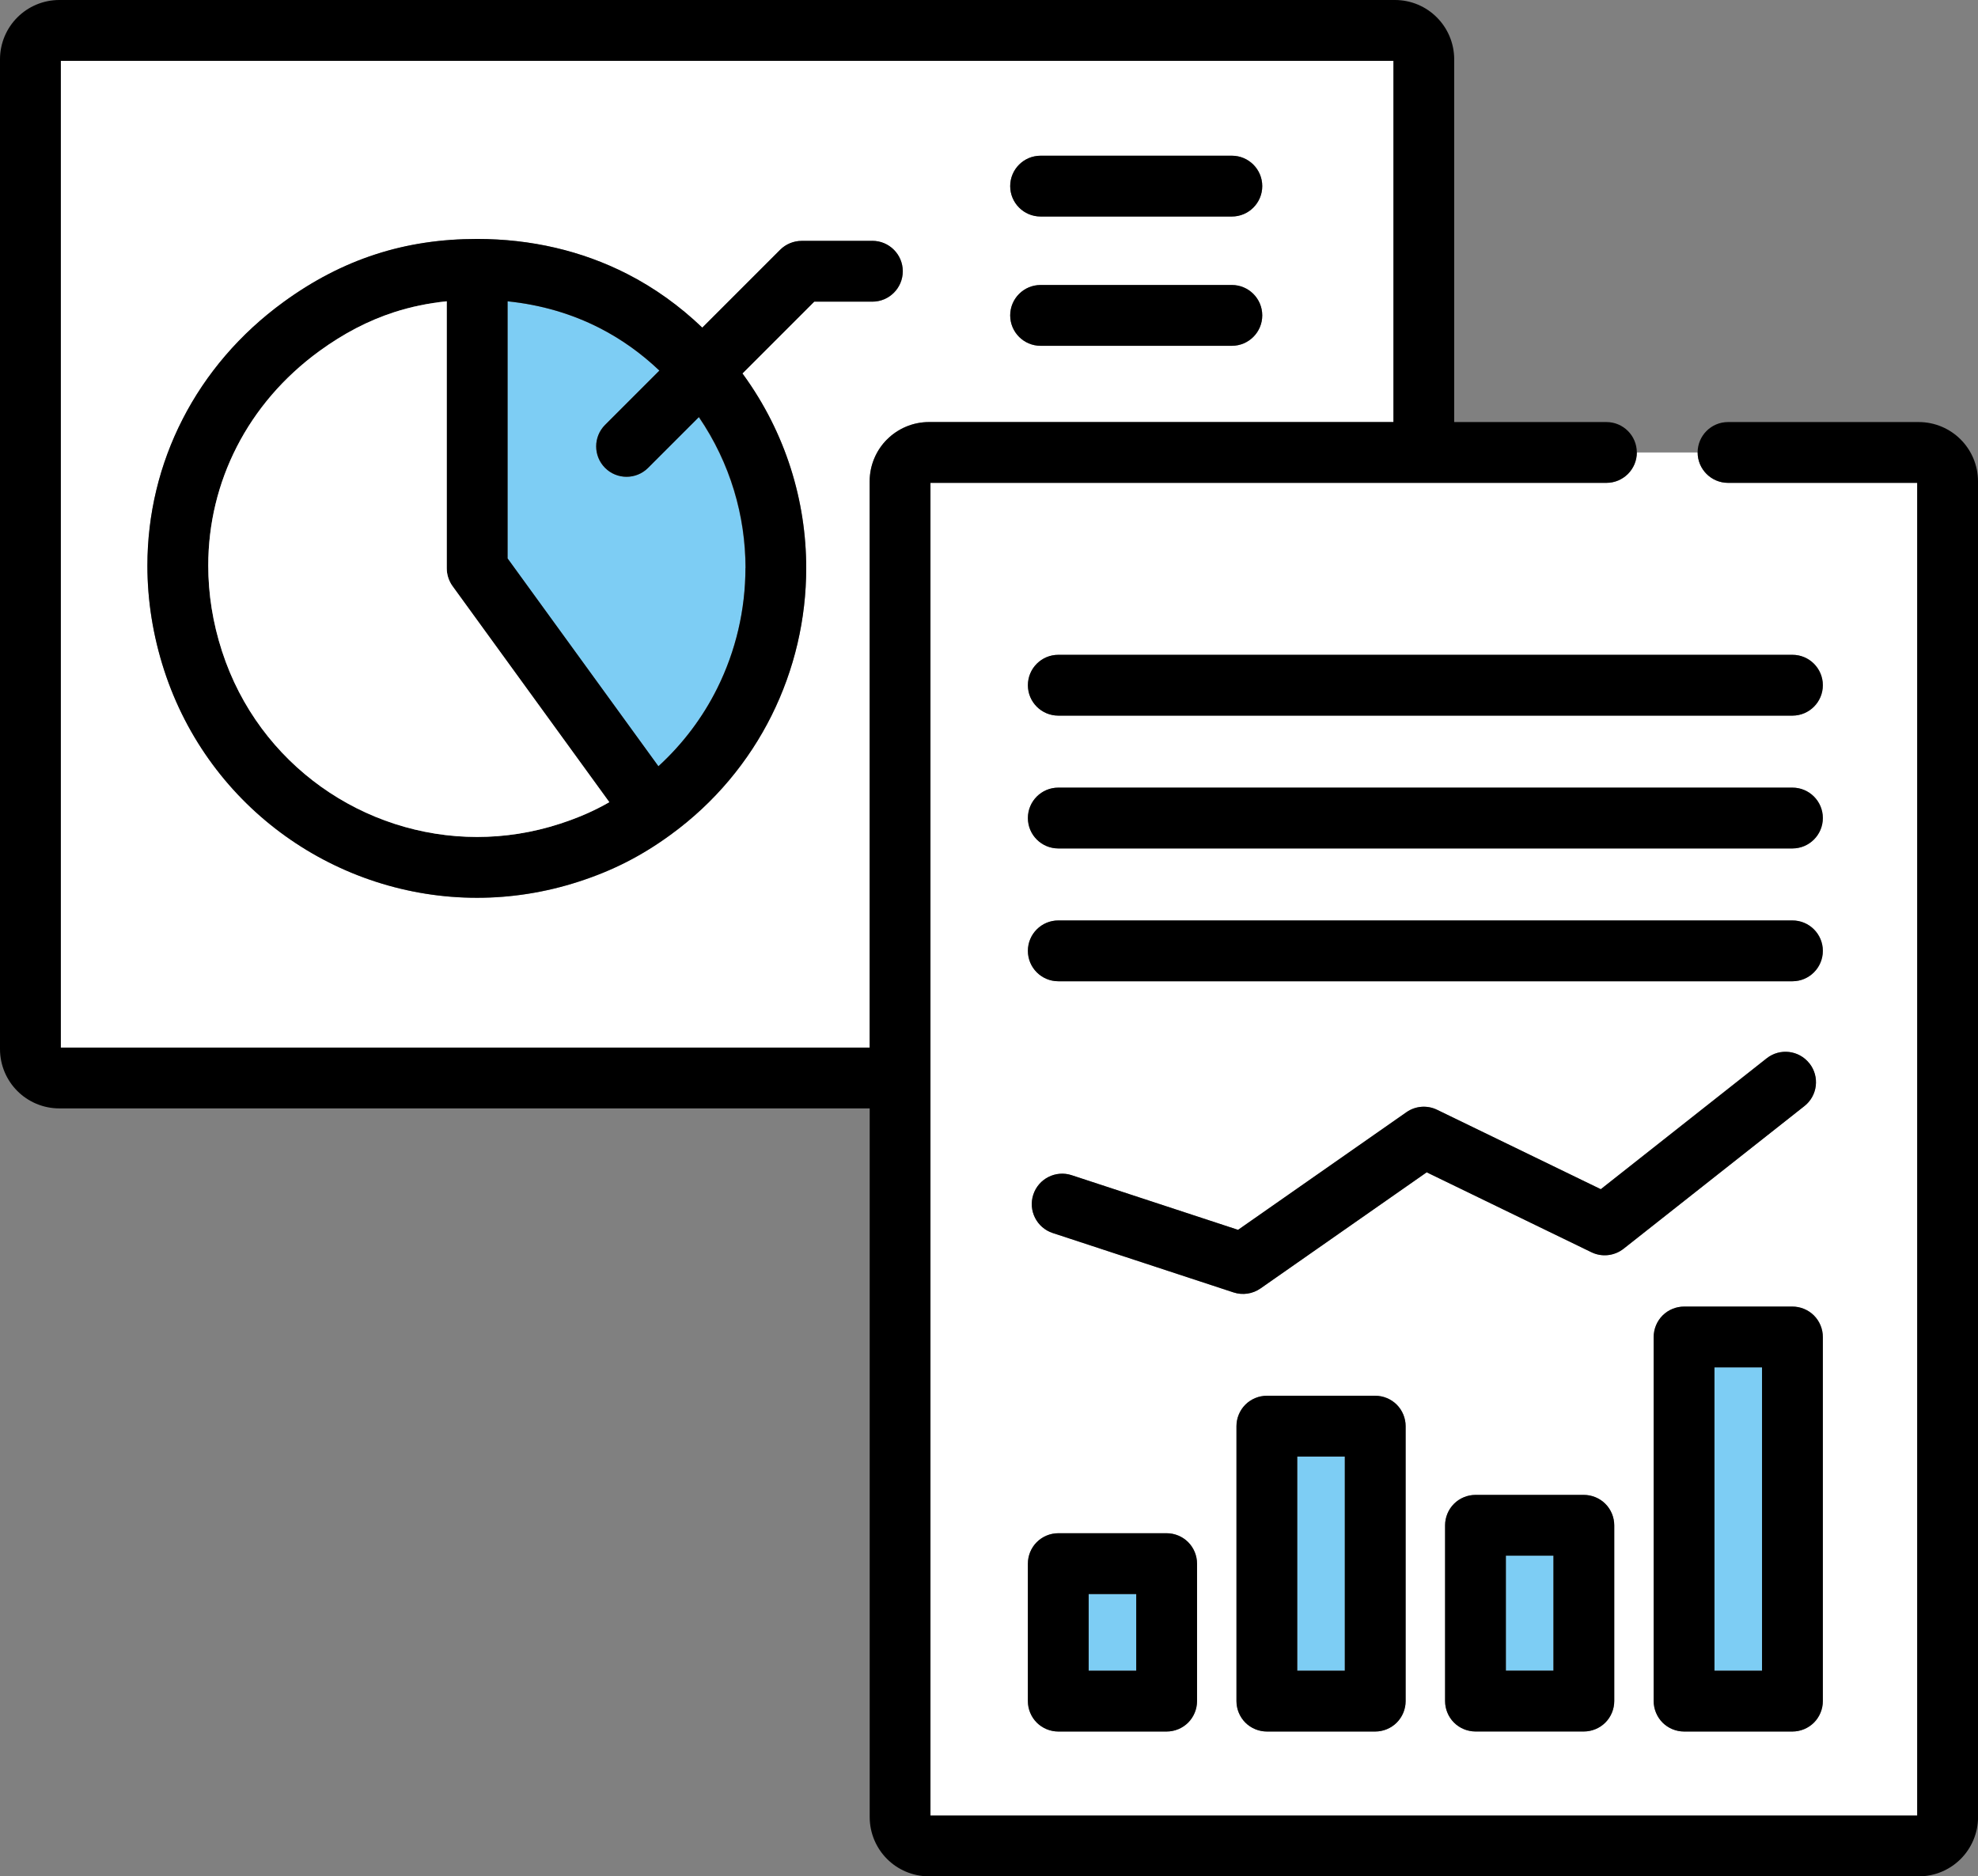 <?xml version="1.0" encoding="UTF-8"?><svg id="_レイヤー_2" xmlns="http://www.w3.org/2000/svg" viewBox="0 0 368.9 349.93"><rect x="0" y="0" width="368.9" height="349.93" fill="#808080" stroke="none"/><defs><style>.cls-1,.cls-2,.cls-3{stroke-width:0px;}.cls-2{fill:#7dcdf4;}.cls-3{fill:#fff;}</style></defs><g id="_レイヤー_1-2"><path class="cls-3" d="m259.88,11.34H11.34v184.03h150.86v-105.61c0-3.03,1.25-5.83,3.24-7.81,1.98-1.99,4.78-3.24,7.81-3.24h86.63V11.34Zm-97.18,44.92h-10.84l-13.4,13.4c.06.08.12.15.18.23,7.9,10.88,11.73,23.55,11.72,36.06,0,9.49-2.19,18.91-6.45,27.48-4.26,8.56-10.6,16.26-18.85,22.26,0,0,0,0,0,0-5.38,3.93-10.77,6.68-17.11,8.73-6.29,2.05-12.69,3.02-18.98,3.02-12.95,0-25.42-4.13-35.72-11.49-10.3-7.36-18.43-18.01-22.64-30.97-2.1-6.46-3.12-13.02-3.12-19.48,0-9.58,2.26-18.92,6.58-27.34,4.32-8.42,10.69-15.92,18.84-21.85,5.4-3.93,11.06-6.89,17.07-8.85,6-1.96,12.33-2.89,19-2.89,0,0,0,0,0,0,10.05,0,19.53,2.2,27.96,6.51,5.1,2.6,9.8,5.98,14.04,10.03l14.52-14.52c1.06-1.06,2.52-1.66,4.01-1.66h13.19c3.13,0,5.67,2.54,5.67,5.67s-2.54,5.67-5.67,5.67Zm67.05,8.23h-35.67c-3.13,0-5.67-2.54-5.67-5.67s2.54-5.67,5.67-5.67h35.67c3.13,0,5.67,2.54,5.67,5.67s-2.54,5.67-5.67,5.67Zm0-24.11h-35.67c-3.13,0-5.67-2.54-5.67-5.67s2.54-5.67,5.67-5.67h35.67c3.13,0,5.67,2.54,5.67,5.67s-2.54,5.67-5.67,5.67Z"/><path class="cls-2" d="m120.85,87.27c-2.21,2.21-5.8,2.21-8.02,0-2.21-2.21-2.21-5.8,0-8.02l10.13-10.13c-3.41-3.24-7.14-5.89-11.17-7.95-5.22-2.66-10.94-4.33-17.14-4.97v47.95l28.13,38.76c4.62-4.23,8.3-9.17,10.97-14.54,3.47-6.98,5.26-14.68,5.26-22.42,0-9.75-2.83-19.54-8.7-28.15l-9.48,9.48Z"/><path class="cls-1" d="m162.7,44.92h-13.19c-1.49,0-2.95.6-4.01,1.66l-14.52,14.52c-4.23-4.05-8.93-7.43-14.04-10.03-8.43-4.3-17.91-6.51-27.96-6.51,0,0,0,0,0,0-6.67,0-13,.93-19,2.89-6.01,1.95-11.67,4.92-17.07,8.85-8.15,5.92-14.52,13.42-18.84,21.85-4.32,8.42-6.58,17.76-6.58,27.34,0,6.46,1.03,13.02,3.12,19.48,4.2,12.96,12.34,23.6,22.64,30.97,10.3,7.37,22.77,11.49,35.72,11.49,6.29,0,12.69-.98,18.98-3.02,6.33-2.05,11.73-4.8,17.11-8.73,0,0,0,0,0,0,8.25-6,14.59-13.7,18.85-22.26,4.26-8.56,6.45-17.98,6.45-27.48,0-12.51-3.82-25.17-11.72-36.06-.06-.08-.12-.15-.18-.23l13.4-13.4h10.84c3.13,0,5.67-2.54,5.67-5.67s-2.54-5.67-5.67-5.67Zm-58.25,108.7c-5.15,1.67-10.35,2.47-15.47,2.47-10.53,0-20.72-3.36-29.12-9.38-8.4-6.02-15.01-14.64-18.45-25.25-1.74-5.35-2.57-10.72-2.57-15.98,0-7.8,1.83-15.34,5.33-22.17,3.5-6.83,8.67-12.94,15.41-17.85,4.56-3.31,9.11-5.67,13.91-7.23,3.13-1.02,6.38-1.69,9.83-2.04v49.8c0,1.19.39,2.37,1.08,3.33l29.24,40.28c-2.84,1.63-5.73,2.89-9.19,4.02Zm34.58-47.68c0,7.75-1.79,15.45-5.26,22.42-2.67,5.37-6.35,10.31-10.97,14.54l-28.13-38.76v-47.95c6.2.64,11.92,2.31,17.14,4.97,4.03,2.06,7.76,4.71,11.17,7.95l-10.13,10.13c-2.21,2.21-2.21,5.8,0,8.02,2.21,2.21,5.8,2.21,8.02,0l9.48-9.48c5.87,8.61,8.69,18.41,8.7,28.15Z"/><path class="cls-3" d="m83.32,105.99v-49.8c-3.44.35-6.7,1.03-9.83,2.04-4.8,1.56-9.35,3.92-13.91,7.23-6.74,4.91-11.91,11.02-15.41,17.85-3.5,6.83-5.33,14.37-5.33,22.17,0,5.26.83,10.63,2.57,15.98,3.44,10.6,10.05,19.23,18.45,25.25,8.4,6.01,18.59,9.38,29.12,9.38,5.12,0,10.32-.79,15.47-2.47,3.46-1.13,6.35-2.39,9.19-4.02l-29.24-40.28c-.7-.96-1.08-2.14-1.08-3.33Z"/><path class="cls-1" d="m229.74,29.04h-35.67c-3.13,0-5.67,2.54-5.67,5.67s2.54,5.67,5.67,5.67h35.67c3.13,0,5.67-2.54,5.67-5.67s-2.54-5.67-5.67-5.67Z"/><path class="cls-1" d="m229.74,53.15h-35.67c-3.13,0-5.67,2.54-5.67,5.67s2.54,5.67,5.67,5.67h35.67c3.13,0,5.67-2.54,5.67-5.67s-2.54-5.67-5.67-5.67Z"/><path class="cls-3" d="m299.61,90.05h-126.07v248.54h184.03V90.05h-35.28c-3.13,0-5.67-2.54-5.67-5.67h-11.34c0,3.13-2.54,5.67-5.67,5.67Zm-76.36,227.2c0,1.49-.6,2.95-1.66,4.01s-2.52,1.66-4.01,1.66h-20.21c-1.49,0-2.95-.6-4.01-1.66-1.06-1.06-1.66-2.52-1.66-4.01v-25.64c0-1.49.6-2.95,1.66-4.01s2.52-1.66,4.01-1.66h20.21c1.49,0,2.95.6,4.01,1.66,1.06,1.06,1.66,2.52,1.66,4.01v25.64Zm38.91,0c0,1.49-.6,2.95-1.66,4.01-1.06,1.06-2.52,1.66-4.01,1.66h-20.21c-1.49,0-2.95-.6-4.01-1.66-1.06-1.06-1.66-2.52-1.66-4.01v-51.28c0-1.49.6-2.95,1.66-4.01,1.06-1.06,2.52-1.66,4.01-1.66h20.21c1.49,0,2.95.6,4.01,1.66,1.06,1.06,1.66,2.52,1.66,4.01v51.28Zm38.9,0c0,1.49-.6,2.95-1.66,4.01-1.06,1.06-2.52,1.66-4.01,1.66h-20.21c-1.49,0-2.95-.6-4.01-1.66-1.06-1.06-1.66-2.52-1.66-4.01v-32.78c0-1.49.6-2.95,1.66-4.01,1.06-1.06,2.52-1.66,4.01-1.66h20.21c1.49,0,2.95.6,4.01,1.66,1.06,1.06,1.66,2.52,1.66,4.01v32.78Zm-4.25-83.71l-30.73-14.91-31,21.66c-1.46,1.02-3.32,1.29-5.02.74l-33.73-11.08c-2.97-.98-4.59-4.18-3.62-7.16.98-2.97,4.18-4.59,7.16-3.62l31.03,10.19,31.4-21.94c1.69-1.18,3.87-1.35,5.72-.45l30.53,14.81,30.94-24.41c2.46-1.94,6.02-1.52,7.96.94,1.94,2.46,1.52,6.02-.94,7.96l-33.73,26.61c-1.7,1.34-4.03,1.6-5.99.65Zm43.16,83.71c0,1.49-.6,2.95-1.66,4.01-1.06,1.06-2.52,1.66-4.01,1.66h-20.21c-1.49,0-2.95-.6-4.01-1.66-1.06-1.06-1.66-2.52-1.66-4.01v-67.91c0-1.49.61-2.95,1.66-4.01,1.06-1.06,2.52-1.66,4.01-1.66h20.21c1.49,0,2.95.6,4.01,1.66,1.06,1.06,1.66,2.52,1.66,4.01v67.91Zm-5.67-134.25h-136.92c-3.13,0-5.67-2.54-5.67-5.67s2.54-5.67,5.67-5.67h136.92c3.13,0,5.67,2.54,5.67,5.67s-2.54,5.67-5.67,5.67Zm0-24.77h-136.92c-3.13,0-5.67-2.54-5.67-5.67s2.54-5.67,5.67-5.67h136.92c3.13,0,5.67,2.54,5.67,5.67s-2.54,5.67-5.67,5.67Zm0-36.11c3.13,0,5.67,2.54,5.67,5.67s-2.54,5.67-5.67,5.67h-136.92c-3.13,0-5.67-2.54-5.67-5.67s2.54-5.67,5.67-5.67h136.92Z"/><path class="cls-1" d="m368.9,338.88V89.76c0-3.03-1.25-5.83-3.24-7.81-1.98-1.99-4.78-3.24-7.81-3.24h-35.57c-3.13,0-5.67,2.54-5.67,5.67s2.54,5.67,5.67,5.67h35.28v248.54h-184.03V90.05h126.07c3.13,0,5.67-2.54,5.67-5.67s-2.54-5.67-5.67-5.67h-28.39V11.05c0-3.03-1.25-5.83-3.24-7.81C266,1.25,263.2,0,260.17,0H11.05c-3.03,0-5.83,1.25-7.81,3.24C1.25,5.22,0,8.02,0,11.05v184.61c0,3.03,1.25,5.83,3.24,7.81,1.98,1.99,4.78,3.24,7.81,3.24h151.15v132.17c0,3.03,1.25,5.83,3.24,7.81,1.98,1.99,4.78,3.24,7.81,3.24h184.61c3.03,0,5.83-1.25,7.81-3.24,1.99-1.98,3.24-4.78,3.24-7.81ZM165.43,81.95c-1.99,1.98-3.24,4.78-3.24,7.81v105.61H11.34V11.34h248.54v67.37h-86.63c-3.03,0-5.83,1.25-7.81,3.24Z"/><path class="cls-1" d="m191.7,127.79c0,3.13,2.54,5.67,5.67,5.67h136.92c3.13,0,5.67-2.54,5.67-5.67s-2.54-5.67-5.67-5.67h-136.92c-3.13,0-5.67,2.54-5.67,5.67Z"/><path class="cls-1" d="m334.29,146.89h-136.92c-3.13,0-5.67,2.54-5.67,5.67s2.54,5.67,5.67,5.67h136.92c3.13,0,5.67-2.54,5.67-5.67s-2.54-5.67-5.67-5.67Z"/><path class="cls-1" d="m334.29,171.66h-136.92c-3.13,0-5.67,2.54-5.67,5.67s2.54,5.67,5.67,5.67h136.92c3.13,0,5.67-2.54,5.67-5.67s-2.54-5.67-5.67-5.67Z"/><rect class="cls-2" x="203.03" y="297.28" width="8.87" height="14.3"/><path class="cls-1" d="m217.58,285.94h-20.21c-1.49,0-2.95.6-4.01,1.66s-1.66,2.52-1.66,4.01v25.64c0,1.49.6,2.95,1.66,4.01,1.06,1.06,2.52,1.66,4.01,1.66h20.21c1.49,0,2.95-.6,4.01-1.66s1.66-2.52,1.66-4.01v-25.64c0-1.49-.6-2.95-1.66-4.01-1.06-1.06-2.52-1.66-4.01-1.66Zm-5.67,25.64h-8.87v-14.3h8.87v14.3Z"/><rect class="cls-2" x="241.94" y="271.64" width="8.87" height="39.94"/><path class="cls-1" d="m256.48,260.3h-20.21c-1.49,0-2.95.6-4.01,1.66-1.06,1.06-1.66,2.52-1.66,4.01v51.28c0,1.49.6,2.95,1.66,4.01,1.06,1.06,2.52,1.66,4.01,1.66h20.21c1.49,0,2.95-.6,4.01-1.66,1.06-1.06,1.66-2.52,1.66-4.01v-51.28c0-1.49-.6-2.95-1.66-4.01-1.06-1.06-2.52-1.66-4.01-1.66Zm-5.67,51.28h-8.87v-39.94h8.87v39.94Z"/><rect class="cls-2" x="280.84" y="290.13" width="8.87" height="21.45"/><path class="cls-1" d="m295.39,278.79h-20.21c-1.49,0-2.95.6-4.01,1.66-1.06,1.06-1.66,2.52-1.66,4.01v32.78c0,1.49.6,2.95,1.66,4.01,1.06,1.06,2.52,1.66,4.01,1.66h20.21c1.49,0,2.95-.6,4.01-1.66,1.06-1.06,1.66-2.52,1.66-4.01v-32.78c0-1.49-.6-2.95-1.66-4.01-1.06-1.06-2.52-1.66-4.01-1.66Zm-5.67,32.78h-8.87v-21.45s8.87,0,8.87,0v21.45Z"/><rect class="cls-2" x="319.75" y="255.01" width="8.87" height="56.57"/><path class="cls-1" d="m334.29,243.67h-20.21c-1.49,0-2.95.6-4.01,1.66-1.06,1.06-1.66,2.52-1.66,4.01v67.91c0,1.49.61,2.95,1.66,4.01,1.06,1.06,2.52,1.66,4.01,1.66h20.21c1.49,0,2.95-.6,4.01-1.66,1.06-1.06,1.66-2.52,1.66-4.01v-67.91c0-1.49-.6-2.95-1.66-4.01-1.06-1.06-2.52-1.66-4.01-1.66Zm-14.54,67.91v-56.57h8.87v56.57s-8.87,0-8.87,0Z"/><path class="cls-1" d="m337.45,198.31c-1.94-2.46-5.5-2.88-7.96-.94l-30.94,24.41-30.53-14.81c-1.85-.9-4.03-.73-5.72.45l-31.4,21.94-31.03-10.19c-2.97-.98-6.18.64-7.16,3.62-.98,2.97.64,6.18,3.62,7.16l33.73,11.08c1.69.56,3.56.28,5.02-.74l31-21.66,30.73,14.91c1.95.95,4.28.69,5.99-.65l33.73-26.61c2.46-1.94,2.88-5.5.94-7.96Z"/></g></svg>